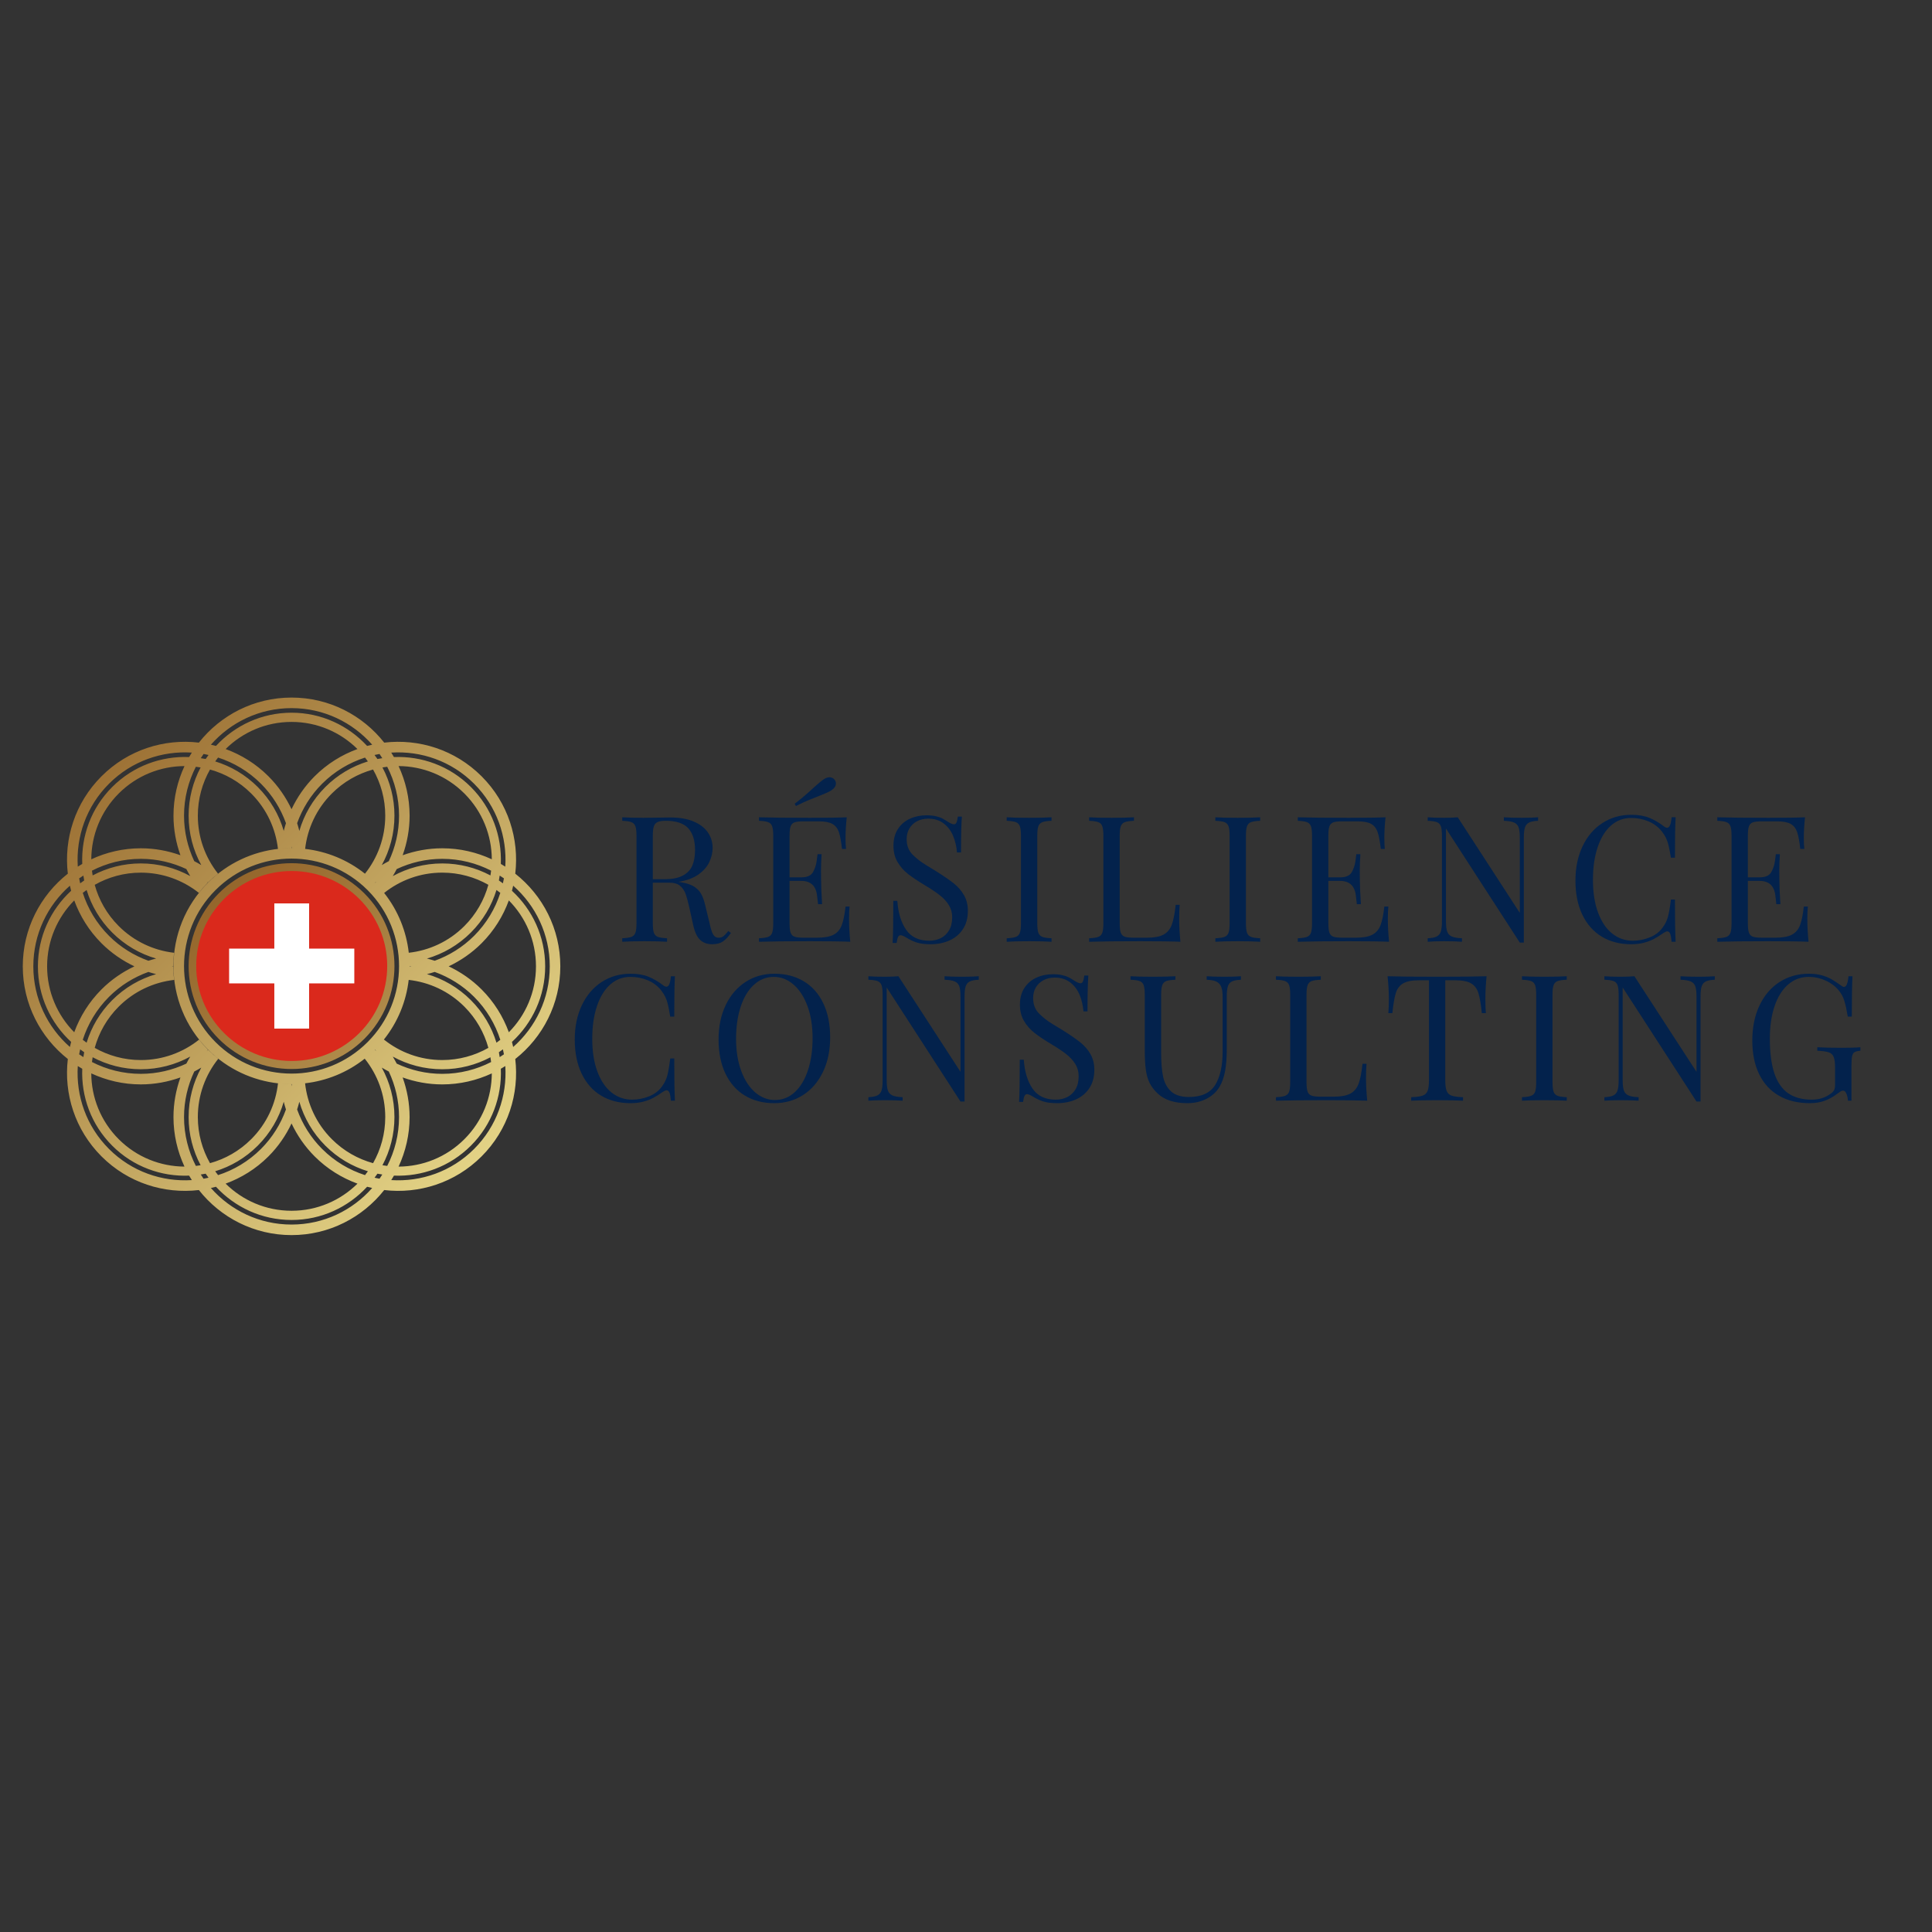 <?xml version="1.0" encoding="UTF-8" standalone="no" ?>
<!DOCTYPE svg PUBLIC "-//W3C//DTD SVG 1.1//EN" "http://www.w3.org/Graphics/SVG/1.1/DTD/svg11.dtd">
<svg xmlns="http://www.w3.org/2000/svg" xmlns:xlink="http://www.w3.org/1999/xlink" version="1.1" width="500" height="500" viewBox="0 0 500 500" xml:space="preserve">
<rect x="0" y="0" width="500" height="500" fill="#333333" stroke="none"/>
<desc>Created with Fabric.js 3.6.3</desc>
<defs>
</defs>
<g transform="matrix(1 0 0 1 314.675 249.999)" style=""  ><path fill="#03224C" opacity="1" d="M-125.52-8.54Q-126.58-7.01-127.63-6.32Q-128.67-5.63-130.38-5.63L-130.38-5.63Q-132.25-5.63-133.45-6.72Q-134.65-7.81-135.27-10.56L-135.27-10.56L-136.27-15.09Q-136.80-17.47-137.28-18.75Q-137.76-20.02-138.72-20.79Q-139.69-21.56-141.40-21.56L-141.40-21.56L-145.73-21.56L-145.73-11.09Q-145.73-9.38-145.46-8.61Q-145.18-7.83-144.43-7.54Q-143.69-7.25-142.04-7.18L-142.04-7.18L-142.04-6.27Q-144.13-6.41-147.82-6.41L-147.82-6.41Q-151.73-6.41-153.64-6.27L-153.64-6.27L-153.64-7.18Q-152.00-7.25-151.25-7.54Q-150.51-7.83-150.23-8.61Q-149.95-9.38-149.95-11.09L-149.95-11.09L-149.95-33.67Q-149.95-35.38-150.23-36.15Q-150.51-36.93-151.25-37.22Q-152.00-37.51-153.64-37.58L-153.64-37.58L-153.64-38.49Q-151.73-38.35-148.09-38.35L-148.09-38.35Q-146.31-38.35-144.17-38.40Q-142.02-38.44-141.22-38.44L-141.22-38.44Q-137.67-38.44-135.20-37.41Q-132.74-36.38-131.49-34.59Q-130.25-32.80-130.25-30.53L-130.25-30.53Q-130.25-28.76-131.08-26.95Q-131.91-25.13-133.90-23.70Q-135.89-22.27-139.09-21.78L-139.09-21.78L-138.53-21.69Q-136.49-21.36-135.27-20.68Q-134.05-20.00-133.32-18.83Q-132.60-17.65-132.16-15.69L-132.16-15.69L-131.03-11.05Q-130.74-9.65-130.44-8.86Q-130.14-8.07-129.73-7.69Q-129.31-7.32-128.69-7.32L-128.69-7.32Q-127.94-7.32-127.45-7.71Q-126.96-8.09-126.20-9.05L-126.20-9.05L-125.52-8.54ZM-142.67-22.47Q-139.60-22.47-137.87-23.45Q-136.14-24.42-135.47-26.07Q-134.80-27.71-134.80-30.02L-134.80-30.02Q-134.80-33.75-136.58-35.67Q-138.36-37.58-142.36-37.58L-142.36-37.58Q-143.78-37.58-144.49-37.25Q-145.20-36.93-145.47-36.11Q-145.73-35.29-145.73-33.67L-145.73-33.67L-145.73-22.47L-142.67-22.47Z"/><path fill="#03224C" opacity="1" d="M-94.81-15.38Q-94.94-14.16-94.94-12.09L-94.94-12.09Q-94.94-9.52-94.63-6.27L-94.63-6.27Q-97.72-6.41-105.05-6.41L-105.05-6.41Q-113.78-6.41-118.25-6.27L-118.25-6.27L-118.25-7.18Q-116.60-7.25-115.86-7.54Q-115.11-7.83-114.84-8.61Q-114.56-9.38-114.56-11.09L-114.56-11.09L-114.56-33.67Q-114.56-35.38-114.84-36.15Q-115.11-36.93-115.86-37.22Q-116.60-37.51-118.25-37.58L-118.25-37.58L-118.25-38.49Q-113.78-38.35-105.05-38.35L-105.05-38.35Q-98.36-38.35-95.54-38.49L-95.54-38.49Q-95.85-35.51-95.85-33.11L-95.85-33.11Q-95.85-31.33-95.72-30.29L-95.72-30.29L-96.76-30.29Q-97.09-33.24-97.59-34.69Q-98.09-36.13-99.28-36.79Q-100.47-37.44-102.87-37.44L-102.87-37.44L-106.65-37.44Q-108.29-37.44-109.04-37.18Q-109.78-36.91-110.06-36.14Q-110.34-35.38-110.34-33.67L-110.34-33.67L-110.34-22.94L-107.31-22.94Q-105.03-22.94-104.27-24.30Q-103.52-25.67-103.34-27.09Q-103.16-28.51-103.09-28.93L-103.09-28.93L-102.05-28.93Q-102.20-26.69-102.20-24.65L-102.20-24.65L-102.18-22.47Q-102.18-20.16-101.92-16.00L-101.92-16.00L-102.96-16.00Q-103.00-16.31-103.22-18.20Q-103.43-20.09-104.45-21.06Q-105.47-22.02-107.31-22.02L-107.31-22.02L-110.34-22.02L-110.34-11.09Q-110.34-9.38-110.06-8.62Q-109.78-7.85-109.04-7.58Q-108.29-7.32-106.65-7.32L-106.65-7.32L-103.32-7.32Q-100.47-7.32-98.99-8.07Q-97.52-8.83-96.86-10.49Q-96.21-12.16-95.85-15.38L-95.85-15.38L-94.81-15.38ZM-109.00-42.00Q-107.56-43.11-106.48-44.03Q-105.40-44.95-103.84-46.39Q-102.27-47.82-101.36-48.40L-101.36-48.40Q-100.67-48.84-99.98-48.84L-99.98-48.84Q-99.09-48.84-98.58-48.08L-98.58-48.08Q-98.34-47.66-98.34-47.24L-98.34-47.24Q-98.34-46.24-99.54-45.44L-99.54-45.44Q-100.45-44.89-102.06-44.26Q-103.67-43.64-105.19-43.02Q-106.71-42.40-108.69-41.40L-108.69-41.40L-109.00-42.00Z"/><path fill="#03224C" opacity="1" d="M-82.45-16.87Q-82.14-12.25-80.18-9.39Q-78.23-6.54-74.16-6.54L-74.16-6.54Q-72.61-6.54-71.26-7.18Q-69.92-7.83-69.09-9.19Q-68.25-10.56-68.25-12.60L-68.25-12.60Q-68.25-14.36-69.11-15.75Q-69.96-17.14-71.43-18.29Q-72.90-19.45-75.34-20.91L-75.34-20.91Q-78.05-22.54-79.69-23.82Q-81.34-25.11-82.39-26.90Q-83.45-28.69-83.45-31.11L-83.45-31.11Q-83.45-33.69-82.28-35.47Q-81.12-37.24-79.17-38.12Q-77.23-39.00-74.90-39.00L-74.90-39.00Q-73.50-39.00-72.48-38.76Q-71.47-38.53-70.81-38.19Q-70.14-37.84-69.34-37.31L-69.34-37.31Q-68.32-36.67-67.79-36.67L-67.79-36.67Q-67.36-36.67-67.14-37.14Q-66.92-37.62-66.79-38.66L-66.79-38.66L-65.74-38.66Q-65.96-36.00-65.96-29.38L-65.96-29.38L-67.01-29.38Q-67.19-31.71-68.02-33.69Q-68.85-35.67-70.46-36.90Q-72.07-38.13-74.47-38.13L-74.47-38.13Q-76.07-38.13-77.34-37.47Q-78.61-36.80-79.32-35.60Q-80.03-34.40-80.03-32.84L-80.03-32.84Q-80.03-30.38-78.54-28.87Q-77.05-27.36-75.06-26.15Q-73.07-24.93-72.38-24.51L-72.38-24.51Q-69.52-22.71-67.85-21.39Q-66.19-20.07-65.19-18.33Q-64.19-16.58-64.19-14.27L-64.19-14.27Q-64.19-11.47-65.48-9.53Q-66.76-7.58-68.95-6.61Q-71.14-5.63-73.85-5.63L-73.85-5.63Q-76.03-5.63-77.43-6.08Q-78.83-6.54-80.07-7.32L-80.07-7.32Q-81.09-7.96-81.63-7.96L-81.63-7.96Q-82.05-7.96-82.27-7.48Q-82.49-7.01-82.63-5.96L-82.63-5.96L-83.67-5.96Q-83.49-8.45-83.49-16.87L-83.49-16.87L-82.45-16.87Z"/><path fill="#03224C" opacity="1" d="M-42.54-37.58Q-44.19-37.51-44.93-37.22Q-45.67-36.93-45.95-36.15Q-46.23-35.38-46.23-33.67L-46.23-33.67L-46.23-11.09Q-46.23-9.38-45.95-8.61Q-45.67-7.83-44.93-7.54Q-44.19-7.25-42.54-7.18L-42.54-7.18L-42.54-6.27Q-44.63-6.41-48.32-6.41L-48.32-6.41Q-52.23-6.41-54.14-6.27L-54.14-6.27L-54.14-7.18Q-52.50-7.25-51.75-7.54Q-51.01-7.83-50.73-8.61Q-50.45-9.38-50.45-11.09L-50.45-11.09L-50.45-33.67Q-50.45-35.38-50.73-36.15Q-51.01-36.93-51.75-37.22Q-52.50-37.51-54.14-37.58L-54.14-37.58L-54.14-38.49Q-52.25-38.35-48.32-38.35L-48.32-38.35Q-44.63-38.35-42.54-38.49L-42.54-38.49L-42.54-37.58Z"/><path fill="#03224C" opacity="1" d="M-21.21-37.58Q-22.85-37.51-23.60-37.22Q-24.34-36.93-24.62-36.15Q-24.90-35.38-24.90-33.67L-24.90-33.67L-24.90-11.09Q-24.90-9.38-24.62-8.62Q-24.34-7.85-23.60-7.58Q-22.85-7.32-21.21-7.32L-21.21-7.32L-17.88-7.32Q-15.03-7.32-13.55-8.12Q-12.08-8.92-11.42-10.67Q-10.77-12.43-10.41-15.83L-10.41-15.83L-9.37-15.83Q-9.50-14.40-9.50-12.09L-9.50-12.09Q-9.50-9.52-9.19-6.27L-9.19-6.27Q-12.28-6.41-19.61-6.41L-19.61-6.41Q-28.34-6.41-32.81-6.27L-32.81-6.27L-32.81-7.18Q-31.16-7.25-30.42-7.54Q-29.67-7.83-29.40-8.61Q-29.12-9.38-29.12-11.09L-29.12-11.09L-29.12-33.67Q-29.12-35.38-29.40-36.15Q-29.67-36.93-30.42-37.22Q-31.16-37.51-32.81-37.58L-32.81-37.58L-32.81-38.49Q-30.92-38.35-26.98-38.35L-26.98-38.35Q-23.30-38.35-21.21-38.49L-21.21-38.49L-21.21-37.58Z"/><path fill="#03224C" opacity="1" d="M11.46-37.58Q9.81-37.51 9.07-37.22Q8.32-36.93 8.05-36.15Q7.77-35.38 7.77-33.67L7.77-33.67L7.77-11.09Q7.77-9.38 8.05-8.61Q8.32-7.83 9.07-7.54Q9.81-7.25 11.46-7.18L11.46-7.18L11.46-6.27Q9.37-6.41 5.68-6.41L5.68-6.41Q1.77-6.41-0.14-6.27L-0.14-6.27L-0.14-7.18Q1.50-7.25 2.25-7.54Q2.99-7.83 3.27-8.61Q3.55-9.38 3.55-11.09L3.55-11.09L3.55-33.67Q3.55-35.38 3.27-36.15Q2.99-36.93 2.25-37.22Q1.50-37.51-0.14-37.58L-0.14-37.58L-0.14-38.49Q1.75-38.35 5.68-38.35L5.68-38.35Q9.37-38.35 11.46-38.49L11.46-38.49L11.46-37.58Z"/><path fill="#03224C" opacity="1" d="M44.63-15.38Q44.50-14.16 44.50-12.09L44.50-12.09Q44.50-9.52 44.81-6.27L44.81-6.27Q41.72-6.41 34.39-6.41L34.39-6.41Q25.66-6.41 21.19-6.27L21.19-6.27L21.19-7.18Q22.84-7.25 23.58-7.54Q24.32-7.83 24.60-8.61Q24.88-9.38 24.88-11.09L24.88-11.09L24.88-33.67Q24.88-35.38 24.60-36.15Q24.32-36.93 23.58-37.22Q22.84-37.51 21.19-37.58L21.19-37.58L21.19-38.49Q25.66-38.35 34.39-38.35L34.39-38.35Q41.08-38.35 43.90-38.49L43.90-38.49Q43.59-35.51 43.59-33.11L43.59-33.11Q43.59-31.33 43.72-30.29L43.72-30.29L42.68-30.29Q42.34-33.24 41.84-34.69Q41.34-36.13 40.15-36.79Q38.97-37.44 36.57-37.44L36.57-37.44L32.79-37.44Q31.14-37.44 30.40-37.18Q29.66-36.91 29.38-36.14Q29.10-35.38 29.10-33.67L29.10-33.67L29.10-22.94L32.12-22.94Q34.41-22.94 35.17-24.30Q35.92-25.67 36.10-27.09Q36.28-28.51 36.34-28.93L36.34-28.93L37.39-28.93Q37.23-26.69 37.23-24.65L37.23-24.65L37.25-22.47Q37.25-20.16 37.52-16.00L37.52-16.00L36.48-16.00Q36.43-16.31 36.22-18.20Q36.01-20.09 34.99-21.06Q33.97-22.02 32.12-22.02L32.12-22.02L29.10-22.02L29.10-11.09Q29.10-9.38 29.38-8.62Q29.66-7.85 30.40-7.58Q31.14-7.32 32.79-7.32L32.79-7.32L36.12-7.32Q38.97-7.32 40.44-8.07Q41.92-8.83 42.58-10.49Q43.23-12.16 43.59-15.38L43.59-15.38L44.63-15.38Z"/><path fill="#03224C" opacity="1" d="M83.38-37.58Q81.80-37.51 81.04-37.12Q80.27-36.73 79.98-35.84Q79.69-34.95 79.69-33.20L79.69-33.20L79.69-6.05L78.65-6.05L59.54-35.58L59.54-11.56Q59.54-9.81 59.85-8.92Q60.17-8.03 61.02-7.64Q61.88-7.25 63.68-7.18L63.68-7.18L63.68-6.27Q62.05-6.41 59.03-6.41L59.03-6.41Q56.32-6.41 54.81-6.27L54.81-6.27L54.81-7.18Q56.39-7.25 57.15-7.64Q57.92-8.03 58.21-8.92Q58.50-9.81 58.50-11.56L58.50-11.56L58.50-33.67Q58.50-35.38 58.22-36.15Q57.94-36.93 57.20-37.22Q56.46-37.51 54.81-37.58L54.81-37.58L54.81-38.49Q56.30-38.35 59.03-38.35L59.03-38.35Q61.08-38.35 62.59-38.49L62.59-38.49L78.65-13.74L78.65-33.20Q78.65-34.95 78.35-35.84Q78.05-36.73 77.18-37.12Q76.32-37.51 74.52-37.58L74.52-37.58L74.52-38.49Q76.14-38.35 79.16-38.35L79.16-38.35Q81.87-38.35 83.38-38.49L83.38-38.49L83.38-37.58Z"/><path fill="#03224C" opacity="1" d="M117.93-6.27Q117.82-7.69 117.57-8.33Q117.31-8.96 116.82-8.96L116.82-8.96Q116.47-8.96 115.89-8.58L115.89-8.58Q114.54-7.63 113.39-7.02Q112.25-6.41 110.78-6.02Q109.31-5.63 107.47-5.63L107.47-5.63Q103.14-5.63 99.88-7.58Q96.63-9.54 94.84-13.26Q93.05-16.98 93.05-22.11L93.05-22.11Q93.05-27.13 94.90-31.00Q96.74-34.87 100.03-37.00Q103.32-39.13 107.51-39.13L107.51-39.13Q110.23-39.13 112.15-38.35Q114.07-37.58 115.89-36.18L115.89-36.18Q116.38-35.78 116.78-35.78L116.78-35.78Q117.71-35.78 117.93-38.49L117.93-38.49L118.98-38.49Q118.80-35.53 118.80-28.02L118.80-28.02L117.76-28.02Q117.42-30.07 117.15-31.20Q116.87-32.33 116.49-33.12Q116.11-33.91 115.47-34.75L115.47-34.75Q114.09-36.53 111.98-37.42Q109.87-38.31 107.43-38.31L107.43-38.31Q104.47-38.31 102.25-36.35Q100.03-34.40 98.81-30.78Q97.58-27.16 97.58-22.29L97.58-22.29Q97.58-17.34 98.92-13.78Q100.25-10.23 102.58-8.38Q104.92-6.54 107.87-6.54L107.87-6.54Q110.14-6.54 112.29-7.41Q114.45-8.27 115.65-10.01L115.65-10.01Q116.58-11.25 116.98-12.70Q117.38-14.16 117.76-17.20L117.76-17.20L118.80-17.20Q118.80-9.36 118.98-6.27L118.98-6.27L117.93-6.27Z"/><path fill="#03224C" opacity="1" d="M153.20-15.38Q153.06-14.16 153.06-12.09L153.06-12.09Q153.06-9.52 153.38-6.27L153.38-6.27Q150.29-6.41 142.96-6.41L142.96-6.41Q134.22-6.41 129.76-6.27L129.76-6.27L129.76-7.18Q131.40-7.25 132.15-7.54Q132.89-7.83 133.17-8.61Q133.45-9.38 133.45-11.09L133.45-11.09L133.45-33.67Q133.45-35.38 133.17-36.15Q132.89-36.93 132.15-37.22Q131.40-37.51 129.76-37.58L129.76-37.58L129.76-38.49Q134.22-38.35 142.96-38.35L142.96-38.35Q149.64-38.35 152.46-38.49L152.46-38.49Q152.15-35.51 152.15-33.11L152.15-33.11Q152.15-31.33 152.29-30.29L152.29-30.29L151.24-30.29Q150.91-33.24 150.41-34.69Q149.91-36.13 148.72-36.79Q147.53-37.44 145.13-37.44L145.13-37.44L141.36-37.44Q139.71-37.44 138.97-37.18Q138.22-36.91 137.95-36.14Q137.67-35.38 137.67-33.67L137.67-33.67L137.67-22.94L140.69-22.94Q142.98-22.94 143.73-24.30Q144.49-25.67 144.67-27.09Q144.84-28.51 144.91-28.93L144.91-28.93L145.96-28.93Q145.80-26.69 145.80-24.65L145.80-24.65L145.82-22.47Q145.82-20.16 146.09-16.00L146.09-16.00L145.04-16.00Q145.00-16.31 144.79-18.20Q144.58-20.09 143.56-21.06Q142.53-22.02 140.69-22.02L140.69-22.02L137.67-22.02L137.67-11.09Q137.67-9.38 137.95-8.62Q138.22-7.85 138.97-7.58Q139.71-7.32 141.36-7.32L141.36-7.32L144.69-7.32Q147.53-7.32 149.01-8.07Q150.49-8.83 151.14-10.49Q151.80-12.16 152.15-15.38L152.15-15.38L153.20-15.38Z"/><path fill="#03224C" opacity="1" d="M-141.05 34.86Q-141.16 33.44-141.41 32.80Q-141.67 32.17-142.16 32.17L-142.16 32.17Q-142.51 32.17-143.09 32.55L-143.09 32.55Q-144.44 33.50-145.59 34.12Q-146.73 34.73-148.20 35.11Q-149.67 35.50-151.51 35.50L-151.51 35.50Q-155.84 35.50-159.10 33.55Q-162.35 31.59-164.14 27.87Q-165.93 24.15-165.93 19.02L-165.93 19.02Q-165.93 14.00-164.08 10.13Q-162.24 6.27-158.95 4.13Q-155.66 2.00-151.46 2.00L-151.46 2.00Q-148.75 2.00-146.83 2.78Q-144.91 3.56-143.09 4.96L-143.09 4.96Q-142.60 5.36-142.20 5.36L-142.20 5.36Q-141.27 5.36-141.05 2.65L-141.05 2.65L-140.00 2.65Q-140.18 5.60-140.18 13.11L-140.18 13.11L-141.22 13.11Q-141.56 11.07-141.83 9.93Q-142.11 8.80-142.49 8.01Q-142.87 7.22-143.51 6.38L-143.51 6.38Q-144.89 4.60-147.00 3.71Q-149.11 2.82-151.55 2.82L-151.55 2.82Q-154.51 2.82-156.73 4.78Q-158.95 6.73-160.17 10.35Q-161.40 13.98-161.40 18.84L-161.40 18.84Q-161.40 23.80-160.06 27.35Q-158.73 30.90-156.40 32.75Q-154.06 34.59-151.11 34.59L-151.11 34.59Q-148.84 34.59-146.69 33.73Q-144.53 32.86-143.33 31.13L-143.33 31.13Q-142.40 29.88-142.00 28.43Q-141.60 26.97-141.22 23.93L-141.22 23.93L-140.18 23.93Q-140.18 31.77-140.00 34.86L-140.00 34.86L-141.05 34.86Z"/><path fill="#03224C" opacity="1" d="M-114.25 2.00Q-109.91 2.00-106.66 3.96Q-103.40 5.91-101.62 9.63Q-99.83 13.35-99.83 18.49L-99.83 18.49Q-99.83 23.51-101.67 27.37Q-103.52 31.24-106.80 33.37Q-110.09 35.50-114.29 35.50L-114.29 35.50Q-118.62 35.50-121.88 33.55Q-125.13 31.59-126.92 27.87Q-128.71 24.15-128.71 19.02L-128.71 19.02Q-128.71 14.00-126.87 10.13Q-125.02 6.27-121.73 4.13Q-118.45 2.00-114.25 2.00L-114.25 2.00ZM-114.42 2.82Q-117.33 2.82-119.56 4.86Q-121.78 6.89-122.98 10.52Q-124.18 14.15-124.18 18.84L-124.18 18.84Q-124.18 23.57-122.84 27.17Q-121.51 30.77-119.21 32.73Q-116.91 34.68-114.11 34.68L-114.11 34.68Q-111.20 34.68-108.99 32.65Q-106.78 30.62-105.58 26.98Q-104.38 23.35-104.38 18.66L-104.38 18.66Q-104.38 13.93-105.72 10.33Q-107.05 6.73-109.34 4.78Q-111.62 2.82-114.42 2.82L-114.42 2.82Z"/><path fill="#03224C" opacity="1" d="M-61.37 3.56Q-62.94 3.62-63.71 4.01Q-64.48 4.40-64.76 5.29Q-65.05 6.18-65.05 7.93L-65.05 7.93L-65.05 35.08L-66.10 35.08L-85.20 5.56L-85.20 29.57Q-85.20 31.33-84.89 32.22Q-84.58 33.10-83.73 33.49Q-82.87 33.88-81.07 33.95L-81.07 33.95L-81.07 34.86Q-82.69 34.73-85.71 34.73L-85.71 34.73Q-88.43 34.73-89.94 34.86L-89.94 34.86L-89.94 33.95Q-88.36 33.88-87.59 33.49Q-86.83 33.10-86.54 32.22Q-86.25 31.33-86.25 29.57L-86.25 29.57L-86.25 7.47Q-86.25 5.76-86.53 4.98Q-86.80 4.20-87.55 3.91Q-88.29 3.62-89.94 3.56L-89.94 3.56L-89.94 2.65Q-88.45 2.78-85.71 2.78L-85.71 2.78Q-83.67 2.78-82.16 2.65L-82.16 2.65L-66.10 27.39L-66.10 7.93Q-66.10 6.18-66.40 5.29Q-66.70 4.40-67.56 4.01Q-68.43 3.62-70.23 3.56L-70.23 3.56L-70.23 2.65Q-68.61 2.78-65.59 2.78L-65.59 2.78Q-62.88 2.78-61.37 2.65L-61.37 2.65L-61.37 3.56Z"/><path fill="#03224C" opacity="1" d="M-49.72 24.26Q-49.41 28.88-47.45 31.74Q-45.50 34.59-41.43 34.59L-41.43 34.59Q-39.88 34.59-38.53 33.95Q-37.19 33.30-36.35 31.94Q-35.52 30.57-35.52 28.53L-35.52 28.53Q-35.52 26.77-36.38 25.38Q-37.23 24.00-38.70 22.84Q-40.16 21.68-42.61 20.22L-42.61 20.22Q-45.32 18.60-46.96 17.31Q-48.61 16.02-49.66 14.23Q-50.72 12.44-50.72 10.02L-50.72 10.02Q-50.72 7.44-49.55 5.67Q-48.39 3.89-46.44 3.01Q-44.50 2.13-42.16 2.13L-42.16 2.13Q-40.76 2.13-39.75 2.37Q-38.74 2.60-38.08 2.94Q-37.41 3.29-36.61 3.82L-36.61 3.82Q-35.59 4.47-35.05 4.47L-35.05 4.47Q-34.63 4.47-34.41 3.99Q-34.19 3.51-34.06 2.47L-34.06 2.47L-33.01 2.47Q-33.23 5.13-33.23 11.75L-33.23 11.75L-34.28 11.75Q-34.46 9.42-35.29 7.44Q-36.12 5.47-37.73 4.23Q-39.34 3.00-41.74 3.00L-41.74 3.00Q-43.34 3.00-44.61 3.67Q-45.87 4.33-46.59 5.53Q-47.30 6.73-47.30 8.29L-47.30 8.29Q-47.30 10.75-45.81 12.26Q-44.32 13.78-42.33 14.99Q-40.34 16.20-39.65 16.62L-39.65 16.62Q-36.79 18.42-35.12 19.74Q-33.46 21.06-32.46 22.81Q-31.46 24.55-31.46 26.86L-31.46 26.86Q-31.46 29.66-32.74 31.60Q-34.03 33.55-36.22 34.53Q-38.41 35.50-41.12 35.50L-41.12 35.50Q-43.30 35.50-44.70 35.05Q-46.10 34.59-47.34 33.82L-47.34 33.82Q-48.36 33.17-48.90 33.17L-48.90 33.17Q-49.32 33.17-49.54 33.65Q-49.76 34.13-49.90 35.17L-49.90 35.17L-50.94 35.17Q-50.76 32.68-50.76 24.26L-50.76 24.26L-49.72 24.26Z"/><path fill="#03224C" opacity="1" d="M6.47 3.56Q4.90 3.62 4.13 4.01Q3.36 4.40 3.09 5.29Q2.81 6.18 2.81 7.93L2.81 7.93L2.81 21.62Q2.81 24.88 2.37 27.23Q1.94 29.57 0.94 31.26L0.94 31.26Q-0.21 33.22-2.42 34.36Q-4.63 35.50-7.39 35.50L-7.39 35.50Q-12.39 35.50-15.03 33.04L-15.03 33.04Q-16.39 31.77-17.11 30.36Q-17.83 28.95-18.12 26.95Q-18.41 24.95-18.41 21.75L-18.41 21.75L-18.41 7.47Q-18.41 5.76-18.69 4.98Q-18.96 4.20-19.71 3.91Q-20.45 3.62-22.10 3.56L-22.10 3.56L-22.10 2.65Q-20.16 2.78-16.28 2.78L-16.28 2.78Q-12.61 2.78-10.48 2.65L-10.48 2.65L-10.48 3.56Q-12.12 3.62-12.87 3.91Q-13.61 4.20-13.89 4.98Q-14.17 5.76-14.17 7.47L-14.17 7.47L-14.17 22.53Q-14.17 26.17-13.68 28.57Q-13.19 30.97-11.62 32.44Q-10.06 33.90-6.99 33.90L-6.99 33.90Q-2.17 33.90-0.21 30.82Q1.74 27.73 1.74 22.13L1.74 22.13L1.74 7.93Q1.74 6.24 1.35 5.33Q0.96 4.42 0.09 4.02Q-0.79 3.62-2.39 3.56L-2.39 3.56L-2.39 2.65Q-0.75 2.78 2.25 2.78L2.25 2.78Q4.99 2.78 6.47 2.65L6.47 2.65L6.47 3.56Z"/><path fill="#03224C" opacity="1" d="M27.14 3.56Q25.50 3.62 24.75 3.91Q24.01 4.20 23.73 4.98Q23.45 5.76 23.45 7.47L23.45 7.47L23.45 30.04Q23.45 31.75 23.73 32.52Q24.01 33.28 24.75 33.55Q25.50 33.82 27.14 33.82L27.14 33.82L30.47 33.82Q33.32 33.82 34.79 33.02Q36.27 32.22 36.93 30.46Q37.58 28.71 37.94 25.31L37.94 25.31L38.98 25.31Q38.85 26.73 38.85 29.04L38.85 29.04Q38.85 31.62 39.16 34.86L39.16 34.86Q36.07 34.73 28.74 34.73L28.74 34.73Q20.01 34.73 15.54 34.86L15.54 34.86L15.54 33.95Q17.19 33.88 17.93 33.59Q18.68 33.30 18.95 32.53Q19.23 31.75 19.23 30.04L19.23 30.04L19.23 7.47Q19.23 5.76 18.95 4.98Q18.68 4.20 17.93 3.91Q17.19 3.62 15.54 3.56L15.54 3.56L15.54 2.65Q17.43 2.78 21.36 2.78L21.36 2.78Q25.05 2.78 27.14 2.65L27.14 2.65L27.14 3.56Z"/><path fill="#03224C" opacity="1" d="M44.63 12.20Q44.76 10.75 44.76 8.47L44.76 8.47Q44.76 5.80 44.43 2.65L44.43 2.65Q48.21 2.78 57.27 2.78L57.27 2.78Q66.27 2.78 70.05 2.65L70.05 2.65Q69.74 5.89 69.74 8.47L69.74 8.47Q69.74 10.75 69.87 12.20L69.87 12.20L68.82 12.20Q68.47 8.67 67.92 6.97Q67.38 5.27 66.01 4.48Q64.65 3.69 61.83 3.69L61.83 3.69L59.36 3.69L59.36 29.57Q59.36 31.46 59.72 32.34Q60.07 33.22 61.00 33.55Q61.94 33.88 63.96 33.95L63.96 33.95L63.96 34.86Q61.56 34.73 57.27 34.73L57.27 34.73Q52.72 34.73 50.54 34.86L50.54 34.86L50.54 33.95Q52.56 33.88 53.49 33.55Q54.43 33.22 54.78 32.34Q55.14 31.46 55.14 29.57L55.14 29.57L55.14 3.69L52.67 3.69Q49.85 3.69 48.49 4.48Q47.12 5.27 46.57 6.97Q46.03 8.67 45.67 12.20L45.67 12.20L44.63 12.20Z"/><path fill="#03224C" opacity="1" d="M90.80 3.56Q89.16 3.62 88.41 3.91Q87.67 4.20 87.39 4.98Q87.11 5.76 87.11 7.47L87.11 7.47L87.11 30.04Q87.11 31.75 87.39 32.53Q87.67 33.30 88.41 33.59Q89.16 33.88 90.80 33.95L90.80 33.95L90.80 34.86Q88.71 34.73 85.03 34.73L85.03 34.73Q81.12 34.73 79.21 34.86L79.21 34.86L79.21 33.95Q80.85 33.88 81.59 33.59Q82.34 33.30 82.62 32.53Q82.89 31.75 82.89 30.04L82.89 30.04L82.89 7.47Q82.89 5.76 82.62 4.98Q82.34 4.20 81.59 3.91Q80.85 3.62 79.21 3.56L79.21 3.56L79.21 2.65Q81.09 2.78 85.03 2.78L85.03 2.78Q88.71 2.78 90.80 2.65L90.80 2.65L90.80 3.56Z"/><path fill="#03224C" opacity="1" d="M129.11 3.56Q127.53 3.62 126.77 4.01Q126.00 4.40 125.71 5.29Q125.42 6.18 125.42 7.93L125.42 7.93L125.42 35.08L124.38 35.08L105.27 5.56L105.27 29.57Q105.27 31.33 105.58 32.22Q105.89 33.10 106.75 33.49Q107.60 33.88 109.40 33.95L109.40 33.95L109.40 34.86Q107.78 34.73 104.76 34.73L104.76 34.73Q102.05 34.73 100.54 34.86L100.54 34.86L100.54 33.95Q102.12 33.88 102.88 33.49Q103.65 33.10 103.94 32.22Q104.23 31.33 104.23 29.57L104.23 29.57L104.23 7.47Q104.23 5.76 103.95 4.98Q103.67 4.20 102.93 3.91Q102.18 3.62 100.54 3.56L100.54 3.56L100.54 2.65Q102.03 2.78 104.76 2.78L104.76 2.78Q106.80 2.78 108.31 2.65L108.31 2.65L124.38 27.39L124.38 7.93Q124.38 6.18 124.08 5.29Q123.78 4.40 122.91 4.01Q122.04 3.62 120.24 3.56L120.24 3.56L120.24 2.65Q121.87 2.78 124.89 2.78L124.89 2.78Q127.60 2.78 129.11 2.65L129.11 2.65L129.11 3.56Z"/><path fill="#03224C" opacity="1" d="M163.57 34.86Q163.53 33.93 163.20 33.09Q162.86 32.26 162.33 32.26L162.33 32.26Q162.04 32.26 161.77 32.40Q161.51 32.55 160.84 33.04L160.84 33.04Q159.24 34.26 157.54 34.88Q155.84 35.50 153.73 35.50L153.73 35.50Q149.07 35.50 145.71 33.57Q142.36 31.64 140.59 27.99Q138.82 24.35 138.82 19.31L138.82 19.31Q138.82 14.09 140.70 10.17Q142.58 6.24 145.91 4.12Q149.24 2.00 153.46 2.00L153.46 2.00Q155.31 2.00 156.74 2.39Q158.17 2.78 159.23 3.38Q160.28 3.98 161.66 4.96L161.66 4.96Q162.24 5.42 162.57 5.42L162.57 5.42Q163.44 5.42 163.71 2.65L163.71 2.65L164.75 2.65Q164.57 5.60 164.57 13.11L164.57 13.11L163.53 13.11Q163.13 10.67 162.66 9.10Q162.20 7.53 161.24 6.38L161.24 6.38Q159.91 4.73 157.80 3.78Q155.69 2.82 153.38 2.82L153.38 2.82Q150.38 2.82 148.11 4.78Q145.84 6.73 144.60 10.34Q143.36 13.95 143.36 18.80L143.36 18.80Q143.36 24.26 144.52 27.75Q145.69 31.24 148.08 32.92Q150.47 34.59 154.20 34.59L154.20 34.59Q156.93 34.59 158.93 33.17L158.93 33.17Q159.75 32.62 160.00 32.10Q160.24 31.59 160.24 30.68L160.24 30.68L160.24 26.31Q160.24 24.42 159.88 23.54Q159.53 22.66 158.60 22.34Q157.66 22.02 155.64 21.93L155.64 21.93L155.64 21.02Q157.89 21.17 162.06 21.17L162.06 21.17Q165.26 21.17 166.79 21.02L166.79 21.02L166.79 21.93Q165.73 22.02 165.27 22.30Q164.82 22.57 164.65 23.33Q164.48 24.08 164.48 25.84L164.48 25.84L164.48 34.86L163.57 34.86Z"/></g><g transform="matrix(1.7 0 0 1.7 75.494 250)"  >
<g style=""   >
		<g transform="matrix(1 0 0 1 -0.024 0.051)"  >
<linearGradient id="SVGID_43582" gradientUnits="userSpaceOnUse" gradientTransform="matrix(1 0 0 1 4.06 4.135)"  x1="0" y1="0" x2="180" y2="180">
<stop offset="0%" style="stop-color:rgb(143,94,37);stop-opacity: 1"/>
<stop offset="50%" style="stop-color:rgb(251,244,161);stop-opacity: 1"/>
<stop offset="100%" style="stop-color:rgb(143,94,37);stop-opacity: 1"/>
</linearGradient>
<path style="stroke: none; stroke-width: 1; stroke-dasharray: none; stroke-linecap: butt; stroke-dashoffset: 0; stroke-linejoin: miter; stroke-miterlimit: 4; fill: url(#SVGID_43582); fill-rule: nonzero; opacity: 1;"  transform=" translate(-44.976, -45.051)" d="M 85.892 45.053 c 0 -5.728 -2.688 -10.818 -6.86 -14.109 c 0.623 -5.277 -1.075 -10.776 -5.124 -14.825 c -4.05 -4.05 -9.549 -5.749 -14.826 -5.125 c -3.291 -4.172 -8.38 -6.859 -14.106 -6.859 c -5.727 0 -10.816 2.687 -14.107 6.859 c -5.277 -0.623 -10.776 1.077 -14.826 5.126 c -4.049 4.049 -5.748 9.547 -5.125 14.824 c -4.171 3.291 -6.858 8.381 -6.858 14.108 c 0 5.726 2.687 10.815 6.858 14.105 c -0.623 5.277 1.076 10.776 5.126 14.826 c 4.049 4.049 9.547 5.747 14.824 5.125 c 3.291 4.172 8.381 6.859 14.108 6.859 c 5.727 0 10.815 -2.688 14.106 -6.859 c 5.277 0.623 10.776 -1.075 14.825 -5.124 c 4.05 -4.05 5.749 -9.549 5.126 -14.826 C 83.204 55.868 85.892 50.779 85.892 45.053 z M 72.771 17.256 c 3.462 3.462 5.031 8.088 4.743 12.618 c -0.225 -0.142 -0.449 -0.281 -0.68 -0.413 c 0.17 -4.218 -1.337 -8.49 -4.558 -11.71 c -3.221 -3.221 -7.494 -4.729 -11.713 -4.559 c -0.132 -0.23 -0.271 -0.456 -0.413 -0.679 C 64.682 12.223 69.309 13.793 72.771 17.256 z M 76.171 56.676 c -0.726 -2.369 -2.02 -4.603 -3.895 -6.478 c -1.931 -1.931 -4.239 -3.248 -6.688 -3.961 c 0.396 -0.1 0.789 -0.209 1.179 -0.336 c 2.189 0.792 4.249 2.047 6.004 3.802 c 1.896 1.896 3.216 4.146 3.987 6.533 C 76.566 56.389 76.37 56.534 76.171 56.676 z M 77.153 57.688 c 0.056 0.251 0.11 0.502 0.155 0.756 c -0.211 0.147 -0.428 0.287 -0.646 0.426 c -0.039 -0.248 -0.073 -0.496 -0.123 -0.742 C 76.75 57.988 76.95 57.837 77.153 57.688 z M 61.887 61.965 c 1.889 0.674 3.913 1.06 6.032 1.06 c 2.697 0 5.246 -0.611 7.543 -1.676 c -0.019 3.627 -1.408 7.248 -4.176 10.016 s -6.389 4.156 -10.016 4.175 c 1.064 -2.296 1.676 -4.845 1.676 -7.542 C 62.946 65.878 62.561 63.854 61.887 61.965 z M 44.124 66.845 c -0.791 2.189 -2.046 4.249 -3.802 6.004 c -1.896 1.896 -4.146 3.216 -6.533 3.986 c -0.152 -0.191 -0.297 -0.388 -0.439 -0.587 c 2.37 -0.727 4.603 -2.02 6.478 -3.895 c 1.931 -1.931 3.249 -4.24 3.961 -6.688 C 43.887 66.062 43.997 66.454 44.124 66.845 z M 43.556 62.92 c 0.482 0.038 0.965 0.067 1.449 0.066 c -0.011 0.108 -0.017 0.216 -0.03 0.322 c -0.013 -0.106 -0.019 -0.214 -0.03 -0.321 C 44.48 62.988 44.018 62.959 43.556 62.92 z M 41.458 73.984 c 1.499 -1.499 2.657 -3.203 3.516 -5.015 c 0.859 1.812 2.018 3.516 3.517 5.015 c 1.907 1.907 4.142 3.277 6.519 4.148 c -2.577 2.552 -6.12 4.13 -10.034 4.13 c -3.915 0 -7.458 -1.578 -10.036 -4.13 C 37.315 77.262 39.55 75.892 41.458 73.984 z M 49.627 72.848 c -1.755 -1.755 -3.011 -3.814 -3.803 -6.005 c 0.127 -0.389 0.236 -0.781 0.336 -1.177 c 0.712 2.448 2.03 4.757 3.961 6.688 c 1.875 1.875 4.107 3.169 6.478 3.895 c -0.142 0.199 -0.287 0.396 -0.438 0.587 C 53.772 76.063 51.523 74.744 49.627 72.848 z M 45.213 62.977 c 0.332 -0.004 0.664 -0.024 0.996 -0.047 C 45.877 62.955 45.545 62.971 45.213 62.977 z M 33.403 56.587 c -6.392 -6.393 -6.392 -16.752 -0.001 -23.143 c 6.394 -6.393 16.755 -6.393 23.146 -0.001 c 6.392 6.392 6.392 16.753 -0.002 23.146 C 50.155 62.979 39.794 62.979 33.403 56.587 z M 45.825 23.257 c 0.792 -2.188 2.046 -4.247 3.801 -6.001 c 1.896 -1.896 4.146 -3.215 6.533 -3.987 c 0.151 0.191 0.297 0.388 0.438 0.587 c -2.37 0.726 -4.603 2.02 -6.478 3.895 c -1.93 1.929 -3.247 4.237 -3.96 6.684 C 46.061 24.039 45.951 23.646 45.825 23.257 z M 46.215 27.102 c -0.345 -0.024 -0.689 -0.045 -1.035 -0.049 C 45.525 27.058 45.871 27.074 46.215 27.102 z M 48.489 16.119 c -1.498 1.498 -2.657 3.201 -3.515 5.012 c -0.858 -1.811 -2.017 -3.514 -3.515 -5.012 c -1.907 -1.907 -4.142 -3.277 -6.518 -4.148 c 2.577 -2.551 6.12 -4.129 10.034 -4.129 c 3.913 0 7.456 1.578 10.033 4.129 C 52.631 12.841 50.396 14.212 48.489 16.119 z M 40.323 17.255 c 1.755 1.754 3.01 3.813 3.801 6.002 c -0.127 0.389 -0.236 0.782 -0.335 1.177 c -0.713 -2.447 -2.031 -4.755 -3.96 -6.685 c -1.875 -1.875 -4.108 -3.168 -6.477 -3.895 c 0.142 -0.199 0.287 -0.396 0.438 -0.587 C 36.177 14.039 38.427 15.358 40.323 17.255 z M 44.951 27.043 c 0.009 -0.084 0.013 -0.169 0.023 -0.253 c 0.011 0.084 0.015 0.169 0.024 0.254 c -0.478 0 -0.956 0.029 -1.433 0.066 C 44.026 27.071 44.488 27.042 44.951 27.043 z M 61.271 14.564 c 3.627 0.019 7.249 1.408 10.017 4.176 c 2.767 2.767 4.156 6.388 4.174 10.015 c -2.296 -1.064 -4.845 -1.676 -7.542 -1.676 c -2.119 0 -4.144 0.386 -6.031 1.059 c 0.673 -1.887 1.059 -3.911 1.059 -6.03 C 62.946 19.411 62.335 16.861 61.271 14.564 z M 67.919 28.686 c 2.682 0 5.205 0.657 7.438 1.8 c -0.028 0.243 -0.064 0.485 -0.104 0.726 c -2.189 -1.162 -4.683 -1.826 -7.334 -1.826 c -2.729 0 -5.295 0.701 -7.53 1.929 c 0.21 -0.351 0.411 -0.706 0.597 -1.072 C 63.093 29.254 65.437 28.686 67.919 28.686 z M 67.919 30.786 c 2.554 0 4.945 0.679 7.019 1.854 c -0.635 2.297 -1.846 4.469 -3.651 6.275 c -2.372 2.373 -5.373 3.722 -8.465 4.07 c -0.367 -3.248 -1.616 -6.41 -3.75 -9.106 C 61.501 31.947 64.57 30.786 67.919 30.786 z M 62.947 45.025 c 0.096 0.009 0.192 0.015 0.287 0.027 c -0.096 0.012 -0.192 0.018 -0.29 0.027 C 62.944 45.061 62.947 45.043 62.947 45.025 z M 57.712 32.337 c -0.008 -0.008 -0.015 -0.017 -0.022 -0.024 c 0.066 -0.056 0.127 -0.12 0.196 -0.173 C 57.832 32.209 57.769 32.271 57.712 32.337 z M 57.678 57.729 c 0.066 0.079 0.142 0.15 0.205 0.232 c -0.082 -0.064 -0.154 -0.14 -0.233 -0.206 C 57.658 57.745 57.669 57.738 57.678 57.729 z M 62.811 47.117 c 3.096 0.346 6.101 1.696 8.476 4.071 c 1.806 1.806 3.017 3.978 3.652 6.275 c -2.074 1.175 -4.466 1.854 -7.02 1.854 c -3.364 0 -6.446 -1.173 -8.883 -3.122 C 61.177 53.511 62.431 50.356 62.811 47.117 z M 67.919 60.719 c 2.651 0 5.146 -0.664 7.334 -1.826 c 0.041 0.24 0.076 0.482 0.104 0.725 c -2.233 1.143 -4.757 1.8 -7.438 1.8 c -2.482 0 -4.826 -0.568 -6.935 -1.558 c -0.186 -0.364 -0.386 -0.719 -0.595 -1.068 C 62.624 60.018 65.189 60.719 67.919 60.719 z M 65.589 43.866 c 2.448 -0.713 4.757 -2.031 6.687 -3.961 c 1.874 -1.875 3.169 -4.107 3.895 -6.477 c 0.199 0.142 0.396 0.288 0.587 0.439 c -0.771 2.388 -2.09 4.637 -3.986 6.533 c -1.755 1.755 -3.813 3.01 -6.002 3.801 C 66.378 44.074 65.985 43.965 65.589 43.866 z M 76.539 31.977 c 0.051 -0.247 0.085 -0.496 0.123 -0.744 c 0.218 0.138 0.435 0.277 0.646 0.425 c -0.045 0.254 -0.1 0.505 -0.156 0.757 C 76.949 32.267 76.749 32.116 76.539 31.977 z M 59.539 14.668 c 1.144 2.234 1.801 4.758 1.801 7.44 c 0 2.481 -0.568 4.825 -1.557 6.932 c -0.365 0.187 -0.721 0.387 -1.071 0.597 c 1.228 -2.234 1.928 -4.799 1.928 -7.528 c 0 -2.651 -0.664 -5.146 -1.826 -7.335 C 59.055 14.732 59.296 14.697 59.539 14.668 z M 58.366 12.719 c 0.148 0.21 0.287 0.427 0.425 0.645 c -0.248 0.038 -0.496 0.072 -0.743 0.123 c -0.139 -0.21 -0.29 -0.41 -0.438 -0.612 C 57.861 12.818 58.113 12.763 58.366 12.719 z M 59.24 22.108 c 0 3.345 -1.158 6.413 -3.088 8.842 c -2.694 -2.146 -5.86 -3.402 -9.111 -3.776 c 0.354 -3.081 1.704 -6.069 4.069 -8.434 c 1.806 -1.806 3.978 -3.017 6.274 -3.652 C 58.561 17.162 59.24 19.554 59.24 22.108 z M 44.975 5.742 c 4.896 0 9.277 2.161 12.275 5.567 c -0.258 0.058 -0.516 0.119 -0.772 0.189 c -2.862 -3.103 -6.949 -5.058 -11.503 -5.058 c -4.555 0 -8.642 1.955 -11.504 5.057 c -0.256 -0.069 -0.514 -0.13 -0.772 -0.188 C 35.697 7.903 40.079 5.742 44.975 5.742 z M 31.582 12.719 c 0.253 0.044 0.504 0.099 0.756 0.155 c -0.148 0.203 -0.299 0.402 -0.438 0.612 c -0.247 -0.05 -0.495 -0.084 -0.743 -0.123 C 31.295 13.146 31.434 12.929 31.582 12.719 z M 31.134 14.773 c -1.163 2.189 -1.827 4.684 -1.827 7.335 c 0 2.729 0.7 5.292 1.927 7.527 c -0.35 -0.209 -0.705 -0.41 -1.07 -0.596 c -0.988 -2.107 -1.556 -4.45 -1.556 -6.931 c 0 -2.682 0.658 -5.206 1.801 -7.439 C 30.651 14.697 30.893 14.732 31.134 14.773 z M 28.676 75.538 c -3.626 -0.019 -7.247 -1.407 -10.014 -4.174 c -2.768 -2.768 -4.157 -6.389 -4.176 -10.016 c 2.296 1.064 4.845 1.676 7.542 1.676 c 2.119 0 4.143 -0.386 6.031 -1.06 c -0.673 1.889 -1.059 3.913 -1.059 6.032 C 27.001 70.694 27.612 73.242 28.676 75.538 z M 22.029 61.417 c -2.682 0 -5.205 -0.657 -7.438 -1.801 c 0.028 -0.242 0.064 -0.483 0.104 -0.724 c 2.188 1.162 4.683 1.826 7.334 1.826 c 2.729 0 5.293 -0.7 7.528 -1.927 c -0.209 0.35 -0.409 0.704 -0.595 1.068 C 26.855 60.849 24.511 61.417 22.029 61.417 z M 13.777 56.675 c -0.199 -0.142 -0.395 -0.287 -0.586 -0.438 c 0.771 -2.388 2.09 -4.637 3.986 -6.533 c 1.755 -1.755 3.814 -3.01 6.004 -3.801 c 0.39 0.126 0.782 0.236 1.178 0.335 c -2.448 0.712 -4.757 2.03 -6.688 3.961 C 15.797 52.072 14.503 54.306 13.777 56.675 z M 13.408 58.127 c -0.05 0.246 -0.084 0.494 -0.123 0.742 c -0.218 -0.139 -0.434 -0.277 -0.644 -0.425 c 0.044 -0.253 0.099 -0.504 0.155 -0.756 C 12.999 57.837 13.198 57.988 13.408 58.127 z M 23.182 44.201 c -2.189 -0.792 -4.249 -2.047 -6.003 -3.802 c -1.896 -1.896 -3.216 -4.145 -3.987 -6.532 c 0.191 -0.151 0.387 -0.296 0.586 -0.438 c 0.726 2.369 2.02 4.602 3.895 6.477 c 1.93 1.93 4.238 3.248 6.686 3.96 C 23.963 43.965 23.571 44.074 23.182 44.201 z M 12.797 32.415 c -0.056 -0.252 -0.111 -0.503 -0.155 -0.756 c 0.21 -0.148 0.426 -0.287 0.644 -0.424 c 0.039 0.248 0.073 0.496 0.123 0.743 C 13.199 32.116 12.999 32.267 12.797 32.415 z M 28.06 28.138 c -1.887 -0.673 -3.911 -1.059 -6.03 -1.059 c -2.697 0 -5.246 0.611 -7.542 1.676 c 0.019 -3.626 1.408 -7.247 4.174 -10.014 c 2.768 -2.768 6.389 -4.158 10.015 -4.176 c -1.065 2.296 -1.676 4.846 -1.676 7.543 C 27.001 24.227 27.387 26.25 28.06 28.138 z M 14.591 30.486 c 2.233 -1.143 4.757 -1.801 7.438 -1.801 c 2.481 0 4.825 0.568 6.932 1.557 c 0.186 0.365 0.386 0.72 0.596 1.07 c -2.234 -1.227 -4.798 -1.927 -7.527 -1.927 c -2.651 0 -5.145 0.664 -7.334 1.826 C 14.655 30.97 14.62 30.729 14.591 30.486 z M 17.178 17.257 c 3.462 -3.462 8.088 -5.034 12.618 -4.746 c -0.142 0.224 -0.281 0.449 -0.413 0.679 c -4.217 -0.169 -8.49 1.339 -11.711 4.56 c -3.221 3.22 -4.729 7.493 -4.559 11.71 c -0.23 0.132 -0.456 0.271 -0.679 0.412 C 12.146 25.344 13.716 20.719 17.178 17.257 z M 11.231 57.328 c -3.406 -2.999 -5.566 -7.38 -5.566 -12.275 c 0 -4.897 2.16 -9.279 5.567 -12.278 c 0.058 0.258 0.119 0.516 0.188 0.772 c -3.103 2.863 -5.057 6.951 -5.057 11.506 c 0 4.554 1.955 8.641 5.056 11.503 C 11.351 56.812 11.29 57.069 11.231 57.328 z M 7.764 45.053 c 0 -3.915 1.578 -7.458 4.129 -10.035 c 0.871 2.376 2.241 4.61 4.148 6.518 c 1.499 1.499 3.202 2.657 5.013 3.516 c -1.811 0.859 -3.516 2.017 -5.014 3.516 c -1.907 1.907 -3.277 4.142 -4.148 6.518 C 9.342 52.508 7.764 48.966 7.764 45.053 z M 17.179 72.848 c -3.462 -3.462 -5.033 -8.088 -4.745 -12.617 c 0.223 0.142 0.449 0.28 0.679 0.412 c -0.169 4.218 1.339 8.491 4.56 11.712 c 3.22 3.22 7.492 4.728 11.709 4.558 c 0.132 0.23 0.271 0.456 0.413 0.68 C 25.266 77.88 20.64 76.31 17.179 72.848 z M 30.408 75.435 c -1.143 -2.233 -1.8 -4.756 -1.8 -7.438 c 0 -2.482 0.569 -4.826 1.558 -6.934 c 0.365 -0.187 0.72 -0.387 1.069 -0.596 c -1.227 2.234 -1.928 4.8 -1.928 7.529 c 0 2.65 0.664 5.145 1.826 7.333 C 30.892 75.37 30.65 75.406 30.408 75.435 z M 31.581 77.385 c -0.148 -0.211 -0.287 -0.427 -0.425 -0.645 c 0.248 -0.039 0.497 -0.073 0.743 -0.123 c 0.139 0.21 0.29 0.41 0.438 0.612 C 32.085 77.286 31.834 77.341 31.581 77.385 z M 30.708 67.997 c 0 -3.359 1.168 -6.439 3.112 -8.874 c -0.531 -0.42 -1.047 -0.865 -1.539 -1.353 c -0.075 0.061 -0.14 0.131 -0.216 0.19 c 0.059 -0.075 0.129 -0.141 0.189 -0.215 c -0.008 -0.008 -0.017 -0.015 -0.025 -0.022 c -0.482 -0.481 -0.923 -0.987 -1.338 -1.508 c -2.433 1.938 -5.508 3.103 -8.862 3.103 c -2.554 0 -4.945 -0.68 -7.019 -1.855 c 0.635 -2.297 1.846 -4.469 3.651 -6.274 c 2.367 -2.367 5.356 -3.719 8.44 -4.071 c -0.08 -0.679 -0.132 -1.36 -0.134 -2.042 c -0.083 -0.009 -0.166 -0.013 -0.249 -0.023 c 0.082 -0.01 0.165 -0.014 0.247 -0.023 c 0 -0.683 0.049 -1.364 0.126 -2.043 c -3.08 -0.355 -6.065 -1.707 -8.429 -4.07 c -1.806 -1.806 -3.016 -3.977 -3.651 -6.274 c 2.074 -1.176 4.465 -1.855 7.019 -1.855 c 3.338 0 6.4 1.152 8.827 3.073 c 0.422 -0.532 0.871 -1.049 1.362 -1.542 c -0.05 -0.062 -0.109 -0.115 -0.158 -0.178 c 0.063 0.049 0.116 0.108 0.179 0.158 c 0.492 -0.491 1.01 -0.939 1.542 -1.362 c -1.922 -2.426 -3.074 -5.489 -3.074 -8.827 c 0 -2.554 0.68 -4.946 1.855 -7.021 c 2.297 0.635 4.469 1.846 6.275 3.652 c 2.364 2.364 3.715 5.35 4.07 8.429 c 0.033 -0.004 0.067 -0.005 0.1 -0.009 c -3.923 0.43 -7.734 2.139 -10.743 5.147 c -7.018 7.019 -7.018 18.397 0.001 25.417 c 3.01 3.01 6.823 4.72 10.749 5.147 c -0.034 -0.003 -0.068 -0.005 -0.102 -0.009 c -0.342 3.104 -1.694 6.119 -4.077 8.501 c -1.806 1.806 -3.978 3.017 -6.275 3.651 C 31.387 72.941 30.708 70.551 30.708 67.997 z M 44.975 84.361 c -4.897 0 -9.279 -2.16 -12.278 -5.567 c 0.258 -0.059 0.516 -0.119 0.772 -0.188 c 2.862 3.103 6.951 5.058 11.506 5.058 c 4.555 0 8.642 -1.955 11.504 -5.058 c 0.257 0.069 0.515 0.131 0.772 0.188 C 54.252 82.201 49.871 84.361 44.975 84.361 z M 51.111 71.363 c -2.383 -2.383 -3.735 -5.398 -4.076 -8.506 c 3.238 -0.372 6.392 -1.619 9.079 -3.75 c 1.952 2.438 3.126 5.522 3.126 8.89 c 0 2.554 -0.679 4.944 -1.854 7.019 C 55.089 74.38 52.917 73.169 51.111 71.363 z M 58.367 77.385 c -0.253 -0.045 -0.505 -0.1 -0.756 -0.155 c 0.148 -0.203 0.3 -0.402 0.438 -0.612 c 0.247 0.051 0.495 0.085 0.743 0.123 C 58.654 76.958 58.516 77.174 58.367 77.385 z M 58.814 75.33 c 1.161 -2.188 1.825 -4.682 1.825 -7.333 c 0 -2.73 -0.701 -5.296 -1.929 -7.53 c 0.351 0.209 0.706 0.41 1.071 0.596 c 0.989 2.108 1.558 4.452 1.558 6.935 c 0 2.682 -0.657 5.204 -1.8 7.438 C 59.297 75.406 59.056 75.371 58.814 75.33 z M 72.771 72.85 c -3.462 3.462 -8.088 5.031 -12.618 4.742 c 0.142 -0.224 0.281 -0.449 0.413 -0.68 c 4.218 0.17 8.49 -1.338 11.71 -4.558 c 3.221 -3.221 4.729 -7.493 4.56 -11.711 c 0.23 -0.133 0.456 -0.271 0.681 -0.414 C 77.804 64.76 76.233 69.387 72.771 72.85 z M 73.907 48.567 c -1.498 -1.499 -3.202 -2.657 -5.014 -3.516 c 1.811 -0.858 3.515 -2.017 5.013 -3.515 c 1.907 -1.908 3.278 -4.142 4.148 -6.519 c 2.553 2.578 4.131 6.122 4.131 10.036 c 0 3.913 -1.578 7.456 -4.13 10.033 C 77.186 52.71 75.814 50.475 73.907 48.567 z M 78.717 57.329 c -0.058 -0.259 -0.119 -0.517 -0.188 -0.772 c 3.102 -2.862 5.057 -6.949 5.057 -11.503 c 0 -4.555 -1.955 -8.643 -5.058 -11.505 c 0.069 -0.257 0.131 -0.515 0.188 -0.774 c 3.408 3 5.569 7.382 5.569 12.279 C 84.285 49.949 82.124 54.33 78.717 57.329 z" stroke-linecap="round" />
</g>
		<g transform="matrix(1 0 0 1 -0.025 0.016)"  >
<linearGradient id="SVGID_43583" gradientUnits="userSpaceOnUse" gradientTransform="matrix(1 0 0 1 29.307 29.349)"  x1="0" y1="0" x2="180" y2="180">
<stop offset="0%" style="stop-color:rgb(143,94,37);stop-opacity: 1"/>
<stop offset="50%" style="stop-color:rgb(251,244,161);stop-opacity: 1"/>
<stop offset="100%" style="stop-color:rgb(143,94,37);stop-opacity: 1"/>
</linearGradient>
<path style="stroke: none; stroke-width: 1; stroke-dasharray: none; stroke-linecap: butt; stroke-dashoffset: 0; stroke-linejoin: miter; stroke-miterlimit: 4; fill: url(#SVGID_43583); fill-rule: nonzero; opacity: 1;"  transform=" translate(-44.975, -45.016)" d="M 56.053 33.938 c -6.118 -6.119 -16.037 -6.118 -22.157 0 c -6.119 6.119 -6.119 16.036 0 22.155 s 16.038 6.12 22.157 0.002 C 62.173 49.976 62.172 40.056 56.053 33.938 z M 55.062 55.104 c -5.571 5.571 -14.604 5.571 -20.176 -0.001 c -5.571 -5.571 -5.571 -14.604 0 -20.174 c 5.573 -5.573 14.606 -5.572 20.176 0 C 60.635 40.5 60.635 49.531 55.062 55.104 z" stroke-linecap="round" />
</g>
</g>
</g>
<g transform="matrix(0 0 0 0 0 0)"  >
<linearGradient id="SVGID_43584" gradientUnits="userSpaceOnUse" gradientTransform="matrix(1 0 0 1 0 0)"  x1="0" y1="0" x2="0" y2="0">
<stop offset="0%" style="stop-color:rgb(125,20,29);stop-opacity: 1"/>
<stop offset="100%" style="stop-color:rgb(255,30,39);stop-opacity: 1"/>
</linearGradient>
<g style=""   >
</g>
</g>
<g transform="matrix(0 0 0 0 0 0)"  >
<g style=""   >
</g>
</g>
<g transform="matrix(0 0 0 0 0 0)"  >
<g style=""   >
</g>
</g>
<g transform="matrix(0 0 0 0 0 0)"  >
<g style=""   >
</g>
</g>
<g transform="matrix(0 0 0 0 0 0)"  >
<g style=""   >
</g>
</g>
<g transform="matrix(0 0 0 0 0 0)"  >
<g style=""   >
</g>
</g>
<g transform="matrix(0 0 0 0 0 0)"  >
<g style=""   >
</g>
</g>
<g transform="matrix(0 0 0 0 0 0)"  >
<g style=""   >
</g>
</g>
<g transform="matrix(0.498 0 0 0.498 75.494 250)" clip-path="url(#CLIPPATH_43585)"  >
<clipPath id="CLIPPATH_43585" >
	<ellipse transform="matrix(1 0 0 1 0 0)" cx="0" cy="0" rx="49.629" ry="49.357" />
</clipPath>
<ellipse style="stroke: none; stroke-width: 5; stroke-dasharray: none; stroke-linecap: butt; stroke-dashoffset: 0; stroke-linejoin: miter; stroke-miterlimit: 4; fill: rgb(218,41,28); fill-rule: nonzero; opacity: 1;"  cx="0" cy="0" rx="49.629" ry="49.357" />
</g>
<g transform="matrix(0.36 0 0 0.36 75.494 250)"  >
<polygon style="stroke: none; stroke-width: 0; stroke-dasharray: none; stroke-linecap: butt; stroke-dashoffset: 0; stroke-linejoin: miter; stroke-miterlimit: 4; fill: rgb(255,255,255); fill-rule: nonzero; opacity: 1;"  points="45,-12.5 12.5,-12.5 12.5,-45 -12.5,-45 -12.5,-12.5 -45,-12.5 -45,12.5 -12.5,12.5 -12.5,45 12.5,45 12.5,12.5 45,12.5 " />
</g>
</svg>